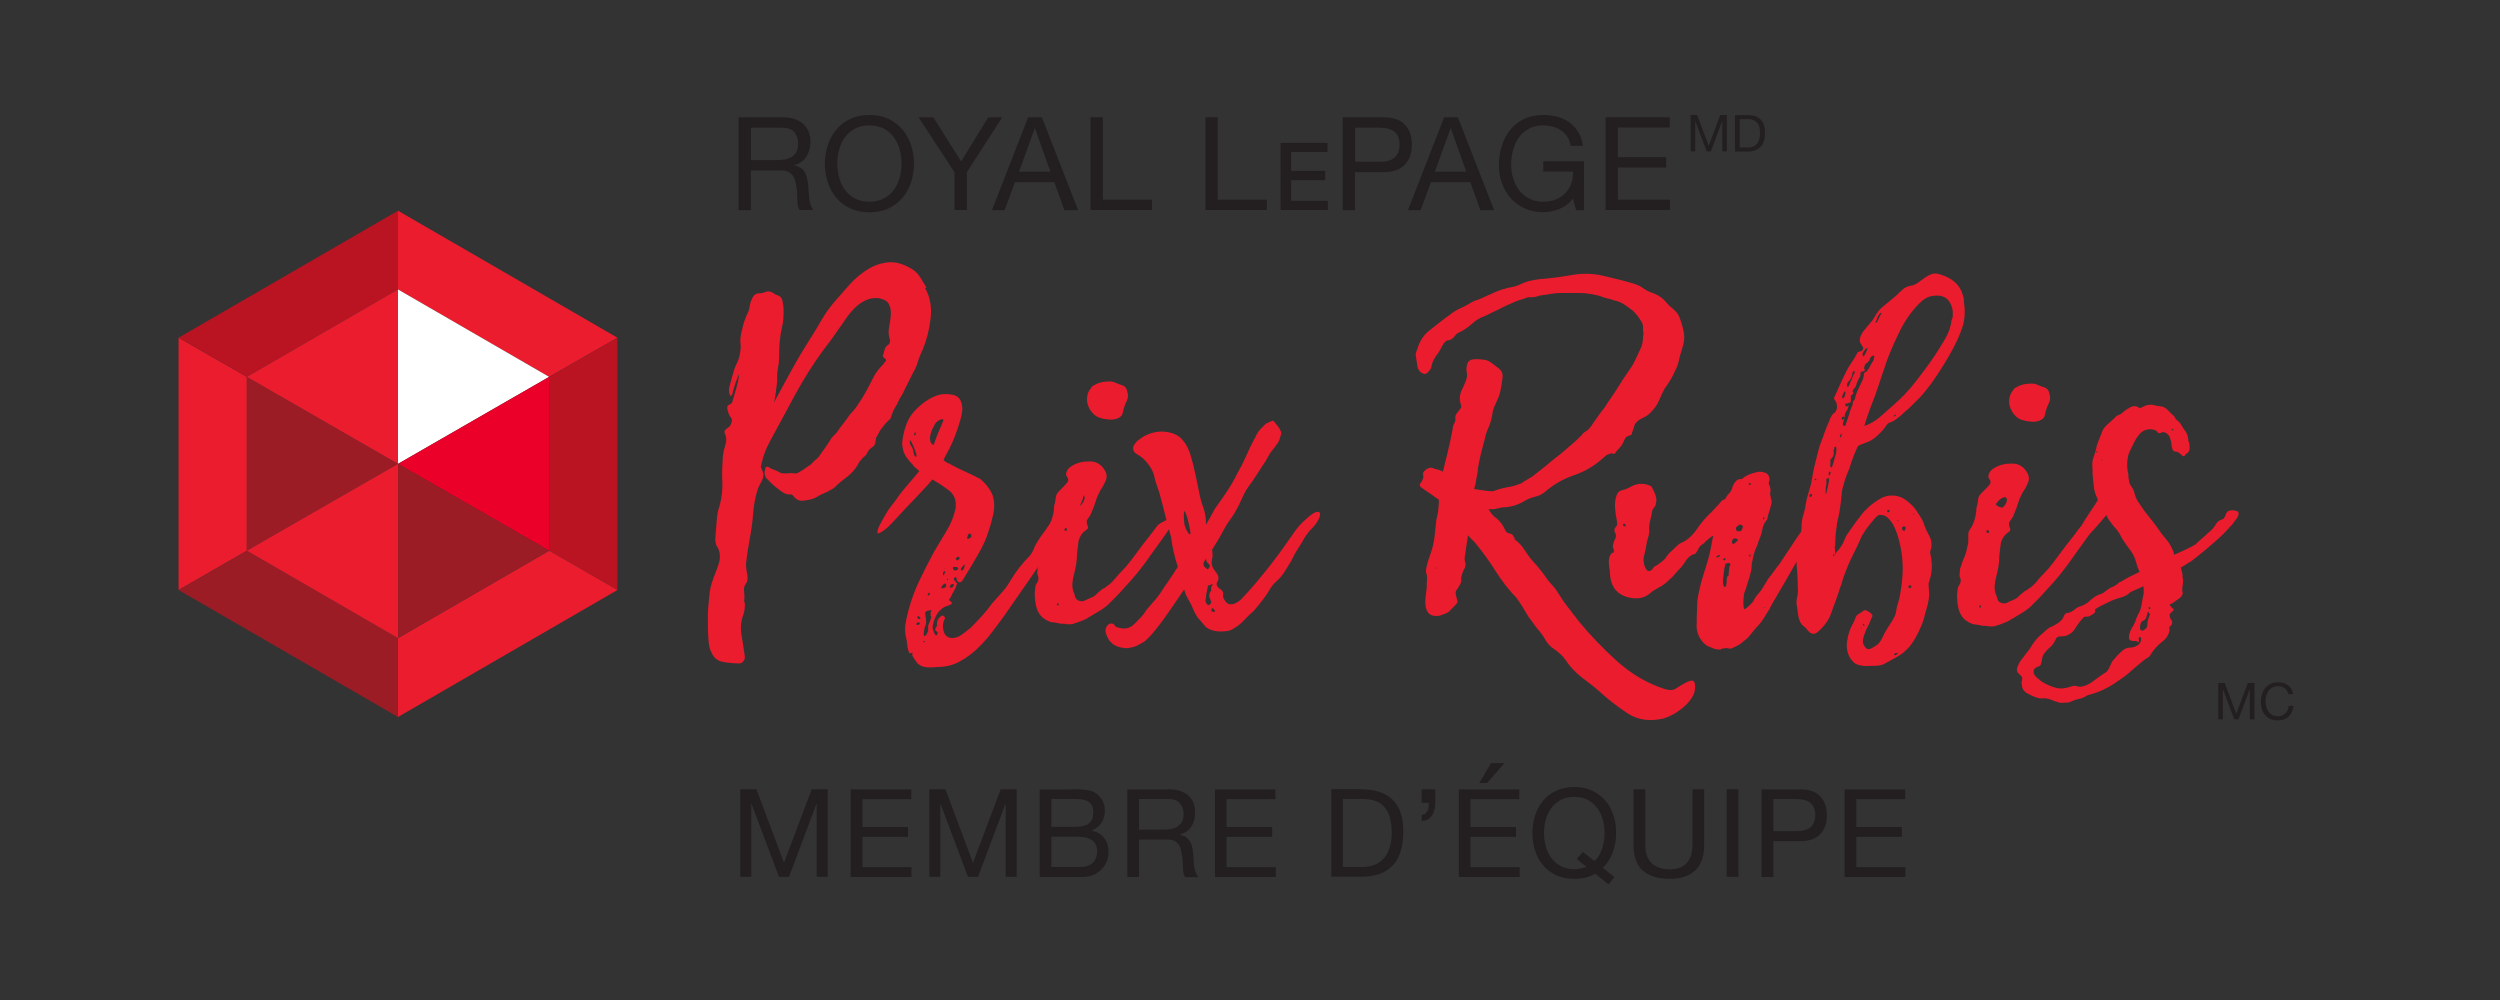 <?xml version="1.0" encoding="UTF-8"?>
<svg id="Layer_1" xmlns="http://www.w3.org/2000/svg" version="1.1" viewBox="0 0 175 70">
  <rect x="0" y="0" width="175" height="70" fill="#333333" stroke="none"/>
  <!-- Generator: Adobe Illustrator 30.0.0, SVG Export Plug-In . SVG Version: 2.1.1 Build 123)  -->
  <defs>
    <style>
      .st0 {
        fill: #ba1321;
      }

      .st1 {
        fill: #231f20;
      }

      .st2 {
        fill: #ea1c2d;
      }

      .st3 {
        fill: #ea0029;
      }

      .st4 {
        isolation: isolate;
      }

      .st5 {
        fill: #fff;
      }

      .st6 {
        fill: #9b1c24;
      }
    </style>
  </defs>
  <path class="st2" d="M64.76,20.17c.35.62.48,1.34.38,2.15-.1.81-.29,1.53-.55,2.15-.06.12-.11.24-.16.35-.04.12-.1.25-.15.4-.06.24-.14.45-.24.64-.1.19-.22.41-.33.64l-.4.8c-.06.15-.13.29-.22.42s-.16.27-.22.42l-.09.18c-.18.27-.31.55-.4.84,0,.09-.06.18-.18.27l-.18.18c-.06.06-.12.13-.18.22s-.12.16-.18.22c-.06.09-.11.18-.15.27s-.1.18-.15.27c-.03,0-.04.04-.04.13-.03.06-.04.15-.04.27-.06.18-.13.28-.22.31-.18.12-.31.28-.4.49-.06.09-.13.16-.22.22-.18.18-.3.33-.35.44-.12.24-.31.49-.58.75-.06.03-.1.06-.11.09,0,.03-.05.06-.11.09-.15.12-.29.23-.42.33-.13.1-.27.23-.42.38-.06.06-.13.11-.22.16-.09.04-.18.1-.27.15-.12.06-.23.11-.33.15-.1.04-.22.1-.33.16-.18.12-.38.21-.62.27-.06,0-.1,0-.13.02-.03,0-.07.02-.13.02-.38.09-.68,0-.89-.31l-.09-.09c-.24,0-.41-.03-.53-.09-.06-.03-.1-.05-.11-.07-.02,0-.05-.04-.11-.07-.03-.03-.06-.05-.09-.07-.03,0-.06-.04-.09-.07-.18-.12-.33-.24-.47-.38l-.42-.42c-.12-.21-.13-.43-.04-.66,0-.12.07-.15.22-.09.09.06.17.1.24.13.07.03.16.06.24.09l.27.13c.06.06.18.09.35.09.15,0,.27,0,.38-.02.1,0,.23,0,.38.02.12,0,.21-.03.27-.09.12-.06.22-.12.31-.18s.19-.13.31-.22c.12-.06.22-.14.31-.24s.19-.2.31-.29l.13-.13c.12-.18.24-.35.36-.51s.24-.33.35-.51c.06-.09.11-.17.15-.24s.1-.14.16-.2c.15-.12.29-.29.44-.53.09-.12.18-.24.27-.35.09-.12.18-.24.27-.36.03-.06.06-.1.09-.13.03-.03.06-.07.09-.13.18-.18.33-.36.47-.55.13-.19.27-.41.42-.64.09-.15.18-.3.27-.47.09-.16.18-.33.27-.51l.27-.53c.15-.27.35-.53.62-.8.06-.06.1-.12.13-.18.06-.03.09-.07.09-.13s-.03-.1-.09-.13l-.13-.13v-.09c.06-.15.1-.29.13-.42.03-.13.12-.24.27-.33.09-.09.12-.21.09-.36,0-.03,0-.05-.02-.07-.02-.01-.02-.04-.02-.07-.06-.24-.06-.5,0-.8.06-.29.1-.58.11-.86,0-.28-.04-.52-.16-.71-.12-.19-.35-.32-.71-.38-.33-.03-.63.02-.91.16-.28.13-.53.31-.75.53-.22.22-.43.47-.62.75s-.36.53-.51.73c-.18.27-.36.52-.55.78-.19.25-.38.5-.55.73-.71.98-1.35,1.99-1.93,3.06s-1.16,2.14-1.75,3.24c-.33.59-.55,1.21-.66,1.86.12.24.18.41.18.53,0,.15-.05.31-.15.49-.1.18-.19.34-.24.49-.18.56-.29,1.14-.33,1.73s-.13,1.18-.24,1.77c-.06.33-.11.63-.15.91s-.08.57-.11.86c0,.21.03.46.09.75.06.3,0,.52-.13.66-.09.12-.12.3-.09.55s.03.44,0,.55c0,.09,0,.15.04.18.03.27,0,.55-.09.84-.18.44-.22.93-.13,1.46s.16,1,.22,1.42c.03.15,0,.27-.09.38s-.18.16-.27.16c-.41,0-.81-.04-1.18-.11s-.63-.29-.78-.64c-.12-.21-.19-.5-.22-.89-.03-.38-.04-.79-.04-1.22s0-.83.04-1.22c.03-.38.06-.69.09-.93.03-.21.08-.42.15-.64s.15-.44.24-.66.17-.44.24-.66c.07-.22.1-.45.07-.69-.03-.21-.09-.38-.18-.51-.09-.13-.13-.32-.13-.55.03-.32.06-.72.09-1.18s.1-.85.22-1.17c.15-.56.21-1.13.18-1.71-.03-.58,0-1.15.04-1.71.03-.27.09-.54.18-.82.09-.28.07-.54-.04-.78-.06-.12-.03-.22.09-.31s.21-.16.27-.22c.15-.27.17-.46.07-.58s-.18-.29-.24-.53c-.06-.21-.02-.33.11-.38.13-.04.21-.13.24-.24,0-.03.02-.12.07-.27.04-.15.1-.33.16-.53.06-.21.11-.41.15-.6s.07-.36.07-.51c-.06.12-.14.33-.24.62-.1.3-.17.52-.2.66,0,.09-.04.18-.13.27-.15-.18-.17-.44-.07-.78s.18-.63.24-.86c.06-.24.15-.47.27-.71s.19-.5.22-.8c.03-.15.04-.28.02-.4,0-.12-.02-.25-.02-.4.03-.32.1-.66.2-1.02.1-.36.23-.68.38-.98.06-.18.09-.33.09-.44.03-.15.09-.31.18-.49s.21-.28.35-.31c.24,0,.43-.04.58-.11s.34-.04.58.11c.06.06.12.1.18.11s.12.04.18.07c.12.06.2.18.24.38.04.19.07.4.07.62s0,.44-.02.64c-.02.21-.04.35-.07.44-.09.41-.15.78-.18,1.09s-.04.67-.04,1.09c0,.24-.02.47-.07.69-.04.22-.07.45-.07.69v.35c-.03.24-.06.48-.09.73s-.07.5-.13.73c.41-.77.83-1.53,1.24-2.28s.86-1.5,1.33-2.24c.27-.41.52-.83.75-1.24.24-.41.52-.81.84-1.2.35-.41.73-.84,1.13-1.29.4-.44.83-.8,1.31-1.09.47-.28.97-.44,1.48-.47.52-.03,1.07.15,1.66.53.21.15.38.33.51.55.13.22.27.45.42.69l-.09.04Z"/>
  <path class="st2" d="M75.15,34.4c.17-.2.32-.29.43-.28.11.02.19.09.24.22.04.13.04.29,0,.47-.04.19-.11.35-.19.5s-.25.4-.5.78c-.24.37-.53.81-.84,1.29-.12.17-.24.33-.37.47-.13.14-.25.3-.37.47-.06.09-.23.35-.52.8-.29.45-.61.93-.97,1.45s-.7,1.01-1.04,1.49c-.33.47-.55.8-.67.97-.29.4-.6.82-.93,1.25s-.69.83-1.08,1.19c-.39.36-.81.65-1.25.88-.45.23-.94.34-1.49.34-.23.03-.47.04-.71.02s-.45-.09-.63-.24c-.06-.06-.16-.19-.3-.41-.14-.22-.14-.34,0-.37l-.3.04c-.09-.2-.14-.4-.15-.58-.02-.19-.05-.4-.11-.63-.06-.32-.06-.63,0-.95s.13-.63.22-.95c.2-.72.46-1.41.78-2.07s.65-1.31.99-1.94c.29-.49.58-.98.88-1.47.3-.49.51-1.02.63-1.6v-.13c.03-.46-.14-.83-.5-1.1-.36-.27-.7-.5-1.01-.67l-.04-.04s-.06,0-.09-.04c-.26.37-1.63,1.77-1.95,2.11s-.6.65-.86.93-.49.47-.69.6c-.2.13-.32.17-.34.11v-.09c0-.11.07-.31.22-.58.14-.27.31-.57.5-.88s.56-.71.76-1.03c.2-.32,1.29-1.54,1.46-1.77-.06,0-.09-.03-.09-.09h-.04c-.06-.06-.11-.1-.15-.13-.04-.03-.09-.07-.15-.13v-.04c-.14-.14-.28-.3-.41-.47s-.22-.34-.28-.52c-.06-.23-.09-.42-.09-.56.03-.37.11-.76.24-1.16s.32-.75.58-1.04c.52-.57,1.08-.96,1.68-1.16.29-.09.61-.1.97-.04s.58.24.67.56c.06.17.08.35.07.54-.02.19-.05.38-.11.58-.12.43-.26.86-.43,1.29s-.37.85-.6,1.25l-.17.34c.03.06.07.1.13.13.06.03.1.06.13.09s.07.04.13.04c.09.06.23.14.43.24.2.1.42.21.67.32.24.12.47.22.67.32s.33.17.39.19c.17.14.33.3.47.47.2.26.35.5.43.73.11.4.13.81.04,1.23s-.2.83-.34,1.23c-.14.49-.38,1.02-.71,1.6-.33.58-.71,1.21-1.14,1.9-.06.06-.12.09-.17.09-.12,0-.19-.07-.22-.22v-.09s-.03-.04-.09-.04l-.09.04v.13c.03.06.1.14.22.26-.03.12-.1.29-.22.52-.06.09-.11.18-.15.28s-.11.21-.19.32v.04c.03.06.06.09.09.09s.06.03.09.09v.09c-.09.06-.22.12-.39.17-.29.11-.51.32-.67.6-.16.29-.25.58-.28.86,0,.09.04.23.13.43s.16.2.22,0c.03-.03.01-.07-.04-.13h-.04c-.06-.06-.09-.1-.09-.13,0-.06.01-.09.04-.09.06-.12.09-.19.09-.22v-.13c0-.2.1-.37.3-.52.03-.03.09-.03.17,0,.06.06.09.11.09.17,0,.03,0,.04-.02.04s-.02,0-.02.04-.01.06-.04.09c-.09.23-.09.49,0,.78.09.29.29.43.6.43.23,0,.46-.09.69-.26s.43-.33.6-.47c.29-.29.55-.57.8-.84.24-.27.48-.57.71-.88.23-.26.45-.51.67-.75s.41-.51.58-.8c.37-.63.82-1.21,1.34-1.73.14-.17.25-.35.32-.54.07-.19.17-.37.28-.54.14-.23.3-.45.47-.67s.33-.44.47-.67c.4-.57.75-1.06,1.04-1.47.29-.4.46-.63.52-.69v.05ZM64.11,31.99s0-.04.02-.04.02-.01.02-.04v-.09c-.09-.32-.22-.63-.39-.95l-.04-.04s-.04.01-.04.04c0,.17.04.3.13.39.09.14.13.27.13.39.03.06.04.11.04.15s.03.09.09.15c0,0,.04.04.04.04ZM64.02,30.3s-.04.09-.04.17h.09s0-.06.02-.09c.01-.03.02-.06.02-.09l-.04-.04-.04.04h0ZM64.37,43.68s.01-.04.04-.04l-.04-.04s-.03-.04-.09-.04-.1.03-.13.09v.09h.13s.04,0,.04-.02.01-.02.04-.02v-.02ZM64.45,43.29c-.03-.06-.06-.09-.09-.11l-.09-.06h-.04v.17c.11.06.17.06.17,0h.05ZM64.67,44.97s.04,0,.04-.02.01-.02.04-.02c0-.03-.02-.04-.04-.04-.03-.03-.06-.03-.09,0,0,.03,0,.04.02.04.01,0,.02,0,.02.04h.01ZM65.19,42.77c0-.09-.03-.1-.09-.04-.06,0-.1,0-.13.02-.03,0-.06.02-.09.02-.09.06-.13.11-.13.17.03.06.04.14.04.26.03.09.04.2.04.34,0,.11-.03.23-.09.34-.03.06-.04.12-.04.19s-.01.14-.04.19v.17c0,.06.03.09.09.09l.09-.09.13-.26v-.26c0-.12.03-.23.09-.35l.04-.04v-.04c.03-.06.04-.1.04-.13s.01-.06.04-.09v-.09l-.04-.09v-.17c0-.06,0-.09.02-.09s.02,0,.02-.04v-.04.03ZM64.84,41.91s.01.04.04.04v-.04h-.04ZM65.06,41.48c-.09.06-.13.12-.13.17l.04.04c.09-.03.13-.09.13-.17l-.04-.04ZM66.05,29.44c0-.06-.03-.09-.09-.09-.09,0-.14.01-.17.04-.2.09-.35.24-.43.47-.12.2-.19.39-.22.56-.06.17-.06.34,0,.52,0,.03.03.07.09.13l.09.09s.04-.01.04-.04.01-.06.04-.09c.09-.26.18-.51.28-.75s.21-.5.32-.75c0-.06.01-.09.04-.09h.01ZM65.88,41.18h.13s.06-.04.09-.04.06,0,.09-.04l.04-.04v-.09s0-.05-.02-.07c-.01,0-.02-.04-.02-.06-.06,0-.09.02-.09.04-.09.03-.16.12-.22.26v.04ZM66.05,40.01s-.04.07-.04.13v.09l.04.04.04-.04s.04-.07.04-.13c.06,0,.06-.03,0-.09l-.04-.04-.04.04ZM66.09,39.8l.04.04v-.04h-.04ZM66.31,40.53s-.04.02-.04.04l.04.04h.04c0-.06.01-.09.04-.09h-.09,0ZM66.57,40.92c-.06.06-.09.12-.09.17v.04h.17c.06-.06.09-.1.09-.13l.04-.04s0-.04-.02-.04-.02,0-.02-.04c-.09,0-.14,0-.17.04ZM66.74,39.67l-.04.09c.06.2.17.23.34.09l.04-.04s-.04-.06-.04-.09c-.06-.03-.16-.04-.3-.04h0ZM66.91,39.15l.09.09c.06-.03.11-.07.17-.13v-.04s-.02-.06-.04-.09h-.13s-.03.07-.09.13v.04ZM67.3,39.75s-.04.06-.04.09.01.06.04.09h.09c.09-.11.13-.23.13-.34v-.09c-.12.12-.19.2-.22.26h0ZM67.69,37.68l.09.04s.04,0,.04-.02.01-.02.04-.02h.04c.06-.06.09-.1.09-.13v-.13c-.06-.06-.1-.09-.13-.09l-.09.09c-.03.06-.04.1-.04.13s-.02.06-.04.09v.04Z"/>
  <path class="st2" d="M81.79,36.28c.26-.09.37-.04.32.15-.04.19-.09.32-.15.41-.2.32-.41.63-.63.93-.22.3-.44.61-.67.93-.63.92-1.28,1.73-1.94,2.42-.2.23-.4.45-.6.65s-.4.4-.6.6c-.2.17-.42.32-.65.45s-.46.27-.69.41c-.12.09-.3.17-.54.26s-.41.14-.5.17c-.06.03-.16.04-.3.04h-.17c-.09-.03-.18-.04-.28-.04s-.21,0-.32-.04c-.14-.03-.27-.05-.39-.06-.12,0-.23-.05-.35-.11-.06-.03-.09-.05-.11-.06-.01,0-.05-.04-.11-.06l.04-.04h-.04v.04c-.32-.23-.52-.56-.6-.99-.09-.43-.1-.83-.04-1.21,0-.11.04-.22.11-.32s.11-.21.11-.32c0-.06-.01-.12-.04-.19s-.04-.14-.04-.19c0-.09,0-.17.02-.26.01-.09.02-.16.02-.22.06-.14.1-.27.13-.37s.07-.21.13-.32c.11-.26.19-.5.22-.73.06-.17.09-.33.09-.47v-.47c0-.14.04-.27.13-.39.09-.11.16-.24.22-.39.14-.37.22-.73.22-1.08.06-.17.09-.35.11-.54.01-.19.09-.35.24-.5l.32-.32c.13-.13.22-.24.28-.32.06-.11.04-.23-.04-.34-.09-.11-.1-.23-.04-.34.03-.17.17-.33.43-.47.34-.2.75-.29,1.21-.28.46,0,.8.22,1.04.63.14.23.16.47.06.71-.1.24-.22.47-.37.67-.14.26-.25.51-.32.75s-.17.5-.28.75c-.06.17-.14.33-.26.47s-.13.32-.04.52c.06.12.04.21-.07.28-.1.07-.18.14-.24.19-.2.23-.32.47-.34.73-.03.26-.06.52-.09.78,0,.26-.02.5-.06.73s-.09.46-.15.69c-.06.2-.09.4-.11.6-.02.2,0,.4.06.6.06.12.1.24.13.37.03.13.11.22.26.28.14.06.29.05.43-.02s.29-.14.43-.19c.14-.06.26-.13.34-.22s.2-.19.34-.3c.06-.06.12-.1.19-.13.07-.03.14-.07.19-.13.23-.14.42-.32.58-.52s.34-.4.54-.6c.2-.2.39-.42.56-.65.17-.23.34-.46.52-.69.23-.32.45-.61.67-.88s.44-.57.67-.88c.06-.09.18-.18.37-.28s.34-.18.45-.24v-.04ZM74.07,42.4s.04-.07.04-.13l-.04-.04c-.06,0-.09.03-.09.09l.09.09h0ZM74.55,37.14c.09.06.13.03.13-.09,0-.06-.04-.09-.13-.09-.06.06-.07.1-.04.13,0,.03.01.04.04.04h0ZM75.19,35.07s-.04.03-.04.09c.06.09.19.16.39.22.06,0,.1,0,.13-.04.17-.17.26-.36.26-.56l-.04-.04c0-.06-.06-.09-.17-.09-.23.09-.4.23-.52.43h-.01ZM77.18,29.29c-.23-.03-.43-.12-.6-.28s-.3-.34-.39-.56-.12-.44-.09-.67c.03-.23.11-.43.26-.6.03-.03.04-.05.04-.06s.01-.04.04-.06c.32-.23.68-.35,1.08-.35.2-.03.38,0,.54.07s.32.14.5.19.29.19.34.39c.06.2.07.37.04.52-.03.09-.06.17-.09.24s-.06.14-.09.19c-.09.23-.14.43-.17.6s-.16.3-.39.39c-.17.06-.34.08-.52.07-.17-.01-.34-.04-.52-.07h.02Z"/>
  <path class="st2" d="M90.38,37.57c.26-.4.52-.74.8-1.01s.51-.47.71-.6c.2-.13.35-.17.45-.11.1.06.09.22-.02.47-.12.23-.27.45-.47.65-.2.2-.37.42-.52.65-.14.26-.3.52-.47.78s-.33.55-.47.86c-.14.23-.29.47-.45.73-.16.26-.35.49-.58.69-.14.12-.3.3-.47.56-.14.26-.32.52-.52.78s-.4.5-.6.73c-.23.2-.45.41-.65.63-.2.22-.42.4-.65.54-.23.17-.45.26-.65.26-.23.03-.46.03-.69,0s-.46-.11-.69-.26c-.06-.06-.11-.11-.15-.17-.04-.06-.09-.11-.15-.17-.06-.09-.16-.2-.3-.34-.09-.14-.17-.29-.24-.43s-.14-.29-.19-.43c-.09-.17-.18-.34-.28-.52-.1-.17-.18-.37-.24-.6-.17.26-.38.57-.63.93-.24.36-.5.72-.75,1.08-.26.36-.51.68-.75.97s-.45.5-.63.65c-.14.09-.29.17-.45.26s-.32.14-.5.17c-.17.06-.38.07-.63.02-.24-.04-.45-.12-.63-.24-.14-.12-.25-.23-.32-.35s-.14-.26-.19-.43c-.06-.23-.01-.42.13-.56.09-.11.22-.14.39-.09.06.06.09.1.11.13.02.03.05.06.11.09.17.06.29.09.34.09.35.06.65-.04.91-.3.12-.11.23-.23.34-.34.12-.11.23-.24.34-.39.14-.23.34-.47.58-.73.24-.26.47-.55.67-.86.03-.06.16-.25.39-.58.23-.33.47-.7.73-1.1-.23-.69-.39-1.38-.47-2.07-.14-.49-.28-1-.41-1.53-.13-.53-.27-1.06-.41-1.57-.06-.17-.12-.36-.19-.56s-.14-.43-.19-.69c-.06-.23-.19-.48-.39-.75s-.42-.48-.65-.63c-.23-.11-.36-.23-.39-.34-.06-.14-.04-.29.06-.43s.19-.24.28-.3c.2-.17.45-.32.73-.43.29-.11.58-.17.88-.17s.59.05.86.15c.27.1.5.27.67.5.2.23.37.55.5.97.13.42.24.86.34,1.32s.19.91.28,1.36.19.8.3,1.06c.11.32.17.7.17,1.16.2-.34.4-.7.6-1.08.29-.4.57-.81.84-1.21.27-.4.52-.83.75-1.29.23-.4.44-.82.63-1.25.19-.43.39-.86.63-1.29.14-.32.32-.56.52-.73.09-.11.19-.2.3-.26s.24-.11.39-.17l.09.04c.09.12.17.22.26.32.09.1.16.22.22.37.03.06.04.12.04.17-.03.12-.07.24-.11.37-.04.13-.09.24-.15.32-.06.06-.1.12-.13.17-.03.06-.07.12-.13.17-.17.2-.31.4-.41.6-.1.2-.22.4-.37.6-.14.23-.29.45-.43.67-.14.22-.29.43-.43.63-.2.26-.37.53-.5.82s-.27.58-.41.86c-.17.32-.35.6-.54.86-.19.26-.35.53-.5.82-.12.23-.24.45-.37.65-.13.2-.25.4-.37.6.03.09.04.24.04.47-.03.12-.05.23-.06.34-.02.12,0,.24.06.39.06.12.12.22.19.3s.14.19.19.3c.06.14.04.29-.04.43-.09.14-.07.27.04.39.06.06.11.1.17.13.06.03.1.07.13.13.06.09.08.17.06.26s0,.16.02.22c.14.32.32.47.54.45.22,0,.44-.12.67-.32.4-.4.93-1,1.57-1.79.65-.79,1.29-1.65,1.92-2.57l.04-.05ZM82.91,35.76c-.03.06-.04.16-.04.3s0,.3.02.47c.01.17.06.34.13.5s.15.28.24.37h.04l.04-.04s-.02-.12-.04-.28c-.03-.16-.06-.33-.11-.52-.04-.19-.09-.36-.15-.52-.06-.16-.1-.25-.13-.28ZM84.25,39.51c0,.09.03.15.09.19.06.04.11.09.17.15h.04c.11-.11.16-.22.13-.3l-.13-.13c-.09-.09-.13-.2-.13-.34,0,.03-.01.06-.04.09s-.07.1-.13.22v.13h0ZM84.6,42.36c.06-.03.11-.06.15-.11s.05-.09.02-.15c0-.03,0-.05-.02-.07-.02,0-.02-.04-.02-.06-.06-.11-.09-.21-.09-.28s.03-.17.09-.28c.06-.03.07-.09.04-.17,0-.14.04-.24.13-.3l-.04-.04h-.04c-.12.06-.2.09-.26.09-.03.14-.05.25-.06.32-.02.07-.04.18-.07.32,0,.14-.01.26-.04.34-.03.14.03.27.17.39h.04ZM85.03,42.75c0-.06-.04-.11-.13-.17-.06,0-.09.03-.09.09-.06.06-.01.12.13.17h.09v-.09Z"/>
  <path class="st2" d="M106.01,37.75c.29.2.52.45.71.75s.39.58.63.84c.37.4.7.82.99,1.25.11.14.24.29.37.43.13.14.24.29.32.43.23.37.47.73.73,1.06s.52.67.78,1.01c.78.95,1.66,1.87,2.65,2.76s2.09,1.54,3.3,1.94c.34.11.6.11.78,0,.17-.12.39-.24.65-.39.2-.12.37-.18.52-.19.14,0,.22.14.22.45,0,.26-.07.5-.22.73-.14.23-.33.45-.56.65-.23.2-.47.37-.73.52-.26.14-.49.24-.69.3-.98.23-1.82.11-2.52-.35s-1.39-.99-2.05-1.6c-.26-.23-.55-.46-.86-.69-.32-.23-.59-.46-.82-.69s-.43-.47-.6-.73-.42-.5-.73-.73c-.32-.2-.55-.43-.69-.69s-.33-.52-.56-.78c-.12-.14-.22-.29-.32-.43s-.21-.29-.32-.43c-.14-.23-.27-.45-.39-.65s-.26-.42-.43-.65c-.55-.57-1.04-1.2-1.47-1.88s-.89-1.32-1.38-1.92c-.09-.11-.18-.22-.28-.3-.1-.09-.19-.19-.28-.3-.03.23-.07.47-.11.73s-.08.5-.11.73c-.03.14-.02.28.02.41.04.13.04.27-.02.41-.06.09-.12.21-.17.37-.06.16-.09.29-.09.41.03.12,0,.24-.07.37-.07.13-.14.24-.19.32-.12.12-.15.25-.11.41s.08.31.11.45c.03.06-.03.16-.17.3s-.24.24-.3.3c-.09.12-.19.19-.3.24-.12.04-.24.09-.39.15-.17.06-.36.06-.56.02s-.34-.17-.43-.37c-.09-.23-.12-.5-.09-.8.03-.3.06-.57.09-.8,0-.17,0-.34.02-.52.01-.17,0-.34-.06-.52-.03-.09-.01-.24.04-.47.06-.23.13-.47.22-.71s.16-.48.22-.71c.06-.26.1-.53.13-.82s.06-.57.09-.86c0-.06.02-.17.06-.32.04-.16.07-.32.09-.5s.03-.33.04-.47,0-.23-.02-.26c-.14-.09-.28-.18-.41-.28-.13-.1-.27-.19-.41-.28-.09-.06-.21-.14-.37-.26-.16-.11-.17-.24-.02-.39.11-.17.16-.34.13-.52-.03-.06-.02-.11.02-.17.04-.06.09-.11.15-.17.09-.06.16-.1.24-.13.07-.03.15-.03.24,0,.06.03.2.07.43.13.11.03.22.07.3.13.11-.46.23-.92.34-1.38.11-.46.22-.92.3-1.38.03-.11.05-.23.06-.34.01-.12.05-.22.11-.3.06-.11.08-.23.06-.35-.01-.11.02-.23.11-.34.11-.14.2-.26.26-.34.06-.09.06-.2,0-.34-.09-.26-.07-.55.04-.86.09-.17.19-.39.3-.65s.14-.49.09-.69c-.03-.09-.03-.22,0-.41s.09-.31.17-.37c.06-.06.14-.09.24-.11.1-.01.18-.02.24-.02.17,0,.36.02.56.04.2.03.37.1.52.22.2.14.39.29.56.43s.24.34.22.6c-.03.2-.06.4-.09.6s-.07.4-.13.6c-.09.23-.19.47-.3.71-.12.24-.19.51-.22.8-.06.29-.14.56-.26.82s-.2.53-.26.82c-.09.32-.17.62-.24.91-.07.29-.14.59-.19.91-.03.09-.04.17-.04.26s-.01.19-.04.3c-.03.14-.05.27-.07.39s-.04.23-.06.34c-.03.12-.06.23-.09.34.2.03.4.06.6.09.17.03.34.05.5.06.16.02.29,0,.41-.06.32-.11.68-.2,1.08-.26.11-.03.22-.06.32-.09s.22-.07.37-.13c.03,0,.07-.03.13-.09l.65-.39c.14-.11.28-.22.41-.32s.27-.21.41-.32c.17-.14.35-.29.54-.45s.38-.31.58-.45c.26-.23.52-.45.78-.67s.5-.44.73-.67c.06-.11.19-.23.39-.34.14-.11.29-.29.43-.52.14-.2.28-.39.41-.58.13-.19.27-.37.41-.54.14-.23.29-.45.43-.65.14-.2.29-.42.43-.65s.28-.45.41-.65c.13-.2.27-.4.41-.6.17-.23.32-.48.45-.75s.25-.54.37-.8c.11-.23.17-.5.17-.82.03-.11.04-.22.02-.32-.02-.1-.02-.21-.02-.32,0-.17-.03-.3-.09-.39-.2-.34-.4-.6-.6-.78-.12-.09-.23-.17-.34-.26-.12-.09-.24-.17-.39-.26-.2-.11-.4-.19-.6-.22-.14-.06-.29-.1-.43-.13-.14-.03-.29-.07-.43-.13s-.36-.11-.65-.17c-.17-.03-.34-.05-.5-.07-.16-.01-.32-.02-.5-.02h-1.21c-.2,0-.4.01-.58.04-.19.03-.37.06-.54.09-.06,0-.12,0-.17.02-.06.02-.12.02-.17.02-.23.09-.45.13-.65.13h-.22c-.14.06-.29.11-.43.15-.14.04-.29.09-.43.15-.2.09-.4.17-.6.26s-.4.19-.6.3c-.2.09-.4.18-.58.28-.19.1-.4.19-.63.28-.23.12-.43.25-.6.41s-.37.31-.6.45c-.09.06-.19.12-.32.17-.13.06-.22.13-.28.22-.17.23-.34.34-.52.34-.14.03-.27.16-.39.39s-.22.4-.3.52c-.12.14-.22.3-.3.45-.09.16-.14.34-.17.54-.03.09-.1.19-.22.32s-.23.17-.35.11c-.23-.09-.37-.27-.41-.56-.04-.29-.08-.53-.11-.73,0-.09.01-.17.04-.24s.06-.15.09-.24c.14-.49.4-.89.78-1.21.11-.09.35-.27.71-.56.36-.29.61-.47.75-.56.23-.2.52-.37.86-.52.2-.09.39-.19.56-.3.17-.11.37-.2.6-.26.14-.06.29-.12.43-.19s.29-.14.43-.19c.52-.26,1.05-.43,1.6-.52.14-.03.27-.07.39-.13.11-.06.24-.11.39-.17.14-.06.29-.1.45-.13.16-.03.32-.06.5-.09.78-.06,1.56-.16,2.35-.3s1.57-.11,2.35.09c.34.09.7.17,1.06.26s.71.19,1.06.3c.17.06.34.14.5.26s.34.22.54.3c.46.14.82.37,1.08.69.14.17.32.34.52.5s.34.35.43.58c.14.37.24.73.3,1.08.06.34.01.72-.13,1.12-.09.26-.16.53-.22.8-.06.27-.16.54-.3.8-.09.2-.19.4-.3.58-.12.19-.24.38-.39.58-.14.26-.27.53-.39.82-.12.29-.29.55-.52.78-.17.2-.36.34-.56.43-.14.06-.29.14-.43.26s-.23.26-.26.43l-.13.39c0,.12-.06.17-.17.17-.14.06-.24.12-.28.17-.04.06-.09.16-.15.3-.06.14-.14.27-.24.37s-.19.21-.28.32c-.06.12-.12.16-.19.13s-.15-.03-.24,0c-.12.03-.22.08-.3.15-.09.07-.16.14-.22.19-.58.52-1.24.91-1.98,1.16-.75.26-1.41.63-1.98,1.12-.23.2-.48.33-.75.39-.27.06-.52.16-.75.3-.37.23-.79.37-1.25.43-.23,0-.44.03-.63.09-.19.06-.4.07-.63.04.14.29.35.52.6.69.23.2.42.46.56.78.06.14.16.22.3.24s.24.09.3.24c.03.03.04.05.04.06,0,.02.01.04.04.07l-.03.04ZM100.53,39.78c0-.06-.01-.07-.04-.04h-.04s0,.05.02.06c.01.02.02,0,.02-.02h.04Z"/>
  <path class="st2" d="M126.89,36.3s.01.04.04.04l.04.04c-.03.06-.02.19.04.39s.07.33.04.39c-.03.03-.2.31-.52.84s-.66,1.13-1.04,1.79c-.37.66-.73,1.27-1.06,1.83-.33.56-.51.88-.54.97-.14.23-.29.46-.43.69s-.32.45-.52.65c-.06.06-.18.21-.37.45s-.34.39-.45.45c-.2.2-.47.37-.82.52-.12.06-.22.07-.32.04s-.19-.03-.28,0c-.09,0-.15,0-.19.04-.04.03-.09.04-.15.04-.14,0-.3-.03-.45-.09-.16-.06-.3-.12-.41-.17-.26-.17-.46-.42-.6-.73-.12-.29-.16-.58-.13-.86,0-.2,0-.49.02-.86.01-.37.02-.59.02-.65.03-.23.06-.45.11-.65.04-.2.09-.42.15-.65.11-.4.24-.81.37-1.21.13-.4.24-.82.32-1.25.06-.34.12-.63.17-.86l-.26.17c-.06.06-.12.11-.17.15-.06.04-.1.08-.13.11-.06.09-.11.14-.15.15-.04.02-.09.05-.15.11-.09.06-.14.13-.17.22s-.07.16-.13.22c-.06.12-.12.17-.17.17s-.13.03-.22.09c-.14.09-.27.21-.37.37-.1.16-.21.31-.32.45-.14.14-.29.3-.43.47-.14.17-.3.33-.47.47-.2.2-.42.36-.65.47-.23.12-.45.26-.65.43-.34.29-.77.4-1.27.32-.5-.07-.88-.27-1.14-.58-.14-.17-.24-.37-.3-.6-.06-.23-.09-.46-.09-.69-.03-.14-.05-.34-.07-.6-.01-.26.04-.46.15-.6.03-.06.06-.09.11-.09s.08-.04.11-.13c0-.03-.03-.11-.09-.26,0-.2.05-.39.15-.56.1-.17.09-.34-.02-.52-.03-.06-.03-.13,0-.22v-.04c.11-.09.17-.19.17-.3s-.02-.23-.04-.35c-.06-.26-.09-.53-.11-.82-.02-.29.02-.56.11-.82.06-.2.19-.32.39-.37.2-.04.37-.11.52-.19.46-.29.93-.33,1.42-.13.03,0,.07.03.13.09.11.2.21.41.28.63s.06.44-.02.67c-.03.06-.06.12-.11.17-.04.06-.08.12-.11.17-.03.23-.07.45-.13.65s-.09.42-.09.65c.03.2,0,.42-.09.65-.06.23-.1.44-.13.63-.03.19-.07.38-.13.58-.03.06-.04.16-.04.3s.02.28.06.41.1.24.17.32.18.09.32,0l.04-.04c.06-.11.14-.2.26-.26.11-.06.2-.11.26-.17.11-.09.22-.17.3-.24.09-.07.16-.17.22-.28.11-.14.23-.27.35-.37.11-.1.24-.22.39-.37.09-.09.2-.16.35-.22.32-.14.62-.4.91-.78.37-.55.76-1.01,1.17-1.38.09-.09.17-.18.26-.28s.17-.19.26-.28c.11-.17.24-.27.39-.3,0-.03,0-.04.02-.04.01,0,.02,0,.02-.04.06-.11.13-.22.22-.3s.16-.2.22-.34c.03-.17.1-.33.22-.47.09-.14.22-.22.39-.22.03.03.07.02.13-.04.23-.2.55-.34.95-.43.17-.06.37-.05.6.02.23.07.34.25.34.54-.06.12-.07.2-.04.26,0,.06.01.1.04.13.03.03.04.07.04.13.03.09.04.17.02.24-.02.07-.02.15-.02.24.03.14.06.27.09.39s.01.24-.04.39c-.03.14-.06.27-.11.39-.04.12-.08.24-.11.39,0,.09-.02.16-.07.22-.04.06-.09.13-.15.22-.06.09-.12.26-.17.52-.03.14-.06.27-.11.39-.04.12-.09.24-.15.39-.03.14-.1.33-.22.56-.06.17-.12.37-.17.6,0,.06-.02.13-.04.22-.03.09-.04.16-.04.22,0,.2-.02.35-.04.43l-.13.52c-.06.14-.11.3-.15.45-.04.16-.09.31-.15.45-.06.12-.09.32-.11.63-.01.3,0,.51.06.63.03.03.13-.04.3-.19.17-.16.29-.28.34-.37.06-.14.14-.27.24-.39.1-.11.21-.24.32-.39.09-.14.17-.27.24-.39s.15-.24.24-.39c.14-.17.28-.35.41-.54.13-.19.27-.37.41-.54.03-.06.12-.2.28-.43.16-.23.32-.48.5-.75.17-.27.34-.52.5-.75s.27-.37.32-.43c.06-.14.13-.26.22-.34.09-.09.17-.19.26-.3.03-.06.1-.09.22-.09v-.04ZM113.78,36.86s.03-.07,0-.13l-.09-.09h-.04v.04c-.06.06-.06.1,0,.13.03.03.07.04.13.04h0ZM120.21,39.01c.11,0,.17-.04.17-.13v-.04s-.1.03-.22.09v.09h.05ZM121.03,39.75c.06-.12.09-.19.09-.22,0-.09-.06-.13-.17-.13-.03.03-.06.04-.11.04s-.06,0-.06.04c-.06.2-.09.39-.11.56-.02.17-.04.36-.06.56v.15c0,.07,0,.14.02.19.01.06.04.1.07.13.03.03.07.02.13-.04,0-.03,0-.08.02-.15.01-.07.02-.15.02-.24,0-.11.01-.22.04-.3h.09c0-.11,0-.22.02-.3s.02-.19.02-.3h0ZM120.64,39.14s-.04.02-.02.04c.01.03.04.04.07.04.06,0,.09-.03.09-.09,0-.09-.03-.1-.09-.04l-.04.04h-.01ZM121.63,37.85c.06,0,.04-.04-.04-.13-.12-.06-.22-.04-.3.04-.09.14-.07.26.04.34.09-.06.19-.14.3-.26h0ZM121.98,36.81c-.06-.06-.12-.09-.17-.09h-.04s-.04.02-.04.04c-.2.09-.26.22-.17.39l.09.04c.14,0,.22,0,.22-.04.06-.06.09-.1.09-.13s.01-.07.04-.13v-.09h-.02ZM122.41,33.84c0,.06.01.09.04.09.03.03.06.03.09,0v-.09s-.02-.04-.04-.04l-.09.04ZM122.54,38.8v-.04.04c-.06,0-.09.03-.09.09s.01.09.04.09l.04-.04v-.13h0ZM123.4,36.38s.04,0,.04-.04l.09-.09-.04-.04h-.04s0,.04-.02.04-.02.02-.02.04v.09h-.01ZM123.57,42.55l-.04-.04s-.04,0-.04.04h.09,0Z"/>
  <path class="st2" d="M137.46,21.03c.11.66.09,1.25-.06,1.77-.16.52-.4,1.06-.71,1.64-.43.81-.94,1.61-1.51,2.42-.14.17-.28.35-.41.52s-.27.33-.41.47c-.17.17-.35.34-.52.52s-.34.33-.52.47c-.23.23-.47.43-.73.6-.09.06-.18.1-.28.13-.1.03-.18.09-.24.17-.14.23-.35.47-.63.73-.27.26-.55.43-.84.52-.06.03-.17.07-.34.13-.09.03-.16.07-.22.13l-.26.6c-.14.37-.26.71-.34.99-.09.2-.17.4-.24.6-.07.2-.14.42-.19.65-.06.17-.09.33-.09.47-.06.72-.16,1.37-.3,1.94-.03.09-.04.17-.04.26s-.02.17-.04.26c-.03.23-.05.44-.06.63,0,.19-.02.38-.02.58-.03.03-.04.08-.02.15,0,.07.02.14.02.19,0,.09,0,.17.04.26,0-.09.04-.17.11-.24.07-.07.12-.14.15-.19.14-.17.25-.35.32-.54.07-.19.16-.37.28-.54.14-.2.28-.4.41-.58.13-.19.27-.37.41-.54.09-.14.19-.27.3-.39.12-.11.23-.23.35-.34.23-.2.49-.39.78-.56.29-.17.59-.24.91-.22.32,0,.63.12.93.34.3.23.54.47.71.73.11.17.22.34.32.5s.18.34.24.54c.06.17.13.34.22.5s.16.31.22.45c.06.32.06.55,0,.69s-.06.28-.02.41.06.27.06.41c.03.17.04.37.02.6-.02.23-.05.43-.11.6-.03.12-.06.22-.09.32s-.03.22,0,.37c0,.12,0,.23.02.35,0,.12,0,.24-.02.39-.03.23-.08.46-.15.69-.07.23-.14.46-.19.69-.09.32-.24.7-.47,1.14-.23.45-.46.78-.69,1.01s-.47.42-.73.56c-.26.14-.52.29-.78.43-.17.11-.38.18-.63.19-.24,0-.48.02-.71.02s-.44-.03-.63-.09-.35-.2-.5-.43c-.23-.34-.31-.75-.24-1.23s.21-.88.41-1.23c.06-.09.1-.18.13-.28s.07-.19.13-.28c.06-.06.14-.11.24-.17.1-.06.18-.11.24-.17.09-.06.22-.02.41.11s.25.24.19.32c-.06.12-.1.22-.13.3-.03.09-.07.19-.13.3-.09.14-.19.37-.3.69-.12.32-.12.56,0,.73.12.23.27.3.45.22.19-.09.35-.19.5-.3.14-.14.26-.32.35-.52s.19-.39.3-.56c.14-.23.28-.45.41-.65s.21-.42.24-.65c.03-.2.07-.38.13-.54s.1-.34.13-.54c.11-.58.18-1.17.19-1.77,0-.6-.05-1.19-.19-1.77-.03-.14-.08-.34-.15-.58-.07-.24-.17-.48-.28-.71-.12-.23-.26-.42-.43-.58-.17-.16-.37-.22-.6-.19-.09.03-.17.09-.24.17-.07.09-.14.16-.19.22-.32.37-.58.73-.78,1.08-.2.46-.41.91-.63,1.34s-.41.88-.58,1.34c-.06.14-.11.3-.15.45s-.09.31-.15.45c-.09.29-.18.57-.28.84s-.21.57-.32.88c-.17.55-.52,1.04-1.04,1.47-.14.09-.27.1-.39.04-.12-.06-.2-.13-.26-.22-.12-.14-.22-.25-.32-.32s-.18-.19-.24-.37c-.06-.14-.09-.29-.11-.45s-.04-.31-.06-.45c-.06-.23-.06-.47,0-.71.06-.24.07-.5.04-.75,0-.26,0-.52-.02-.8-.02-.27-.04-.54-.06-.8-.03-.29-.05-.57-.07-.84-.01-.27.05-.54.19-.8.14-.29.22-.57.22-.86,0-.37.06-.72.17-1.04.06-.2.1-.4.13-.6.03-.2.07-.4.13-.6.06-.2.11-.39.17-.58.06-.19.1-.38.13-.58.06-.37.13-.73.22-1.08.09-.35.17-.69.26-1.04.06-.2.12-.39.19-.56s.14-.35.19-.52c.06-.17.12-.34.19-.5s.14-.31.19-.45c.09-.26.2-.43.35-.52.06-.03.11-.13.17-.3,0-.09,0-.18-.02-.28,0-.1-.05-.19-.11-.28-.09-.09-.1-.17-.04-.26.14-.32.28-.62.41-.91.13-.29.27-.58.41-.86.11-.23.24-.45.39-.65.14-.2.27-.42.39-.65.03-.06.08-.09.15-.09s.14-.03.19-.09c.09-.09.09-.19,0-.3-.09-.11-.14-.22-.17-.3-.03-.26.07-.52.3-.8.23-.27.42-.5.56-.67.12-.17.22-.33.3-.47.09-.14.2-.29.35-.43.17-.14.34-.29.52-.43s.34-.29.52-.43c.14-.14.29-.29.45-.43s.35-.23.58-.26c.17-.03.34-.1.5-.22.16-.11.32-.23.47-.34.16-.11.32-.2.5-.26.17-.06.37-.04.6.04.46.14.83.35,1.1.63.27.27.45.65.54,1.14l-.02.04ZM126.68,34.79c.11,0,.17-.06.17-.17l-.04-.04c-.14,0-.19.06-.13.17v.04ZM127.07,33.62l.09-.04-.04-.04c-.06-.06-.09-.04-.09.04l.04.04ZM128.01,33.75c.03-.09.03-.17,0-.26l-.04-.04-.04.04c-.06,0-.09.04-.09.13.03.17.01.33-.04.47v.47h.04c.03-.14.06-.28.09-.41s.06-.27.09-.41h0ZM128.1,33.23s.04-.09.04-.17c0-.03-.02-.04-.04-.04h-.04c-.06.06-.07.13-.04.22,0,.03,0,.04.04.04l.04-.04h0ZM128.53,31.68c0-.06,0-.11.02-.17,0-.06,0-.11-.02-.17v-.09s-.04,0-.04.02-.02.02-.04.02h-.04c0,.06-.02.12-.04.19-.03.07-.03.14,0,.19,0,.2-.07.36-.22.47-.03.06-.04.13-.02.22,0,.09,0,.16-.02.22,0,.06,0,.09.04.09,0,.03,0,.04.04.04h.04c.06-.14.11-.3.15-.47s.09-.34.15-.52v-.04h0ZM128.4,38.8c-.06,0-.09.03-.09.09l.09.04v-.13ZM128.7,30.86h-.04v.04h.04v-.04ZM128.83,30.6c.06-.03.09-.1.09-.22l-.04-.04s-.02-.03-.04,0h.04c-.06.12-.09.19-.09.22v.09l.04-.04h0ZM128.92,29.26c0,.06,0,.09.04.09,0,.03,0,.04.04.04l.09-.09c.09-.09.07-.13-.04-.13-.09,0-.13.03-.13.09h0ZM128.96,27.84s.04,0,.04.02,0,.02.04.02c.03-.03.04-.05.04-.06s0-.04.04-.06c.03-.06.04-.11.04-.15s0-.09.04-.15c0-.03-.02-.04-.04-.04,0-.03,0-.04-.02-.04s-.02.01-.02.04c-.06.06-.12.17-.17.35v.09-.02ZM130.39,26.59c.06-.17.09-.32.09-.43,0-.03.03-.07.09-.13.09,0,.13-.03.13-.09.06-.06.1-.11.13-.17.11-.23.22-.4.3-.52.03-.06.04-.1.04-.13s0-.07.04-.13c0-.03,0-.05-.02-.06s-.02-.04-.02-.06l-.09.04c-.09.03-.14.09-.17.17-.03.14-.12.26-.26.35-.09.06-.13.13-.13.22-.06.09-.04.17.04.26-.06.06-.11.09-.15.09s-.09.01-.15.04c-.03.09-.04.17-.04.24s-.03.14-.09.19c-.12.23-.19.42-.22.56,0,.03-.03.07-.09.13s-.09.1-.09.13c-.06.06-.06.12,0,.17.03.03,0,.07-.04.13s-.1.09-.13.09v.41c0,.07-.06.11-.17.11v.04h-.09c-.09,0-.13.03-.13.09s0,.09.04.09c.03.06.09.04.17-.04.03.06,0,.14-.04.26-.06.09-.11.17-.15.24s-.06.17-.06.28c0,.06-.03.17-.09.34,0,.03,0,.06-.02.09,0,.03-.02.06-.02.09s0,.05.02.06c0,.02.02.04.02.07h.13l.26-.78c.06-.23.11-.4.17-.52.06-.09.09-.18.09-.28s.04-.18.13-.24c.06-.26.14-.5.24-.71.1-.22.21-.44.32-.67v-.02ZM129.31,26.85c-.03.06-.02.14.04.26.09-.12.14-.23.17-.35.06-.11.1-.22.13-.3.03-.09.07-.19.13-.3.03-.03.04-.05.04-.07,0-.01,0-.04.04-.06l-.04-.04h-.04c-.06,0-.09.03-.09.09-.03.03-.04.09-.04.17-.06.2-.13.34-.22.43-.03,0-.07.06-.13.17h0ZM130.3,43.97v-.04h-.04s0,.06.04.09v-.04h0ZM130.39,24.86s0,.04.02.04.02.02.02.04h.04c.06-.11.12-.22.17-.3,0-.03.03-.1.09-.22v-.04h-.09c-.14.14-.23.27-.26.39v.09h0ZM130.39,43.76l.09.04c.06,0,.06-.03,0-.09,0-.03,0-.04-.04-.04-.03.03-.04.06-.04.09h-.01ZM136.64,22.36s0-.05.02-.07c0-.01.02-.04.02-.06.06-.49-.04-.88-.28-1.19-.24-.3-.63-.41-1.14-.32-.29.03-.59.2-.91.52-.52.52-.96,1.14-1.32,1.85-.36.72-.67,1.42-.93,2.11-.14.4-.28.81-.41,1.21-.13.4-.27.81-.41,1.21-.14.37-.28.73-.41,1.08s-.25.72-.37,1.12c.4-.14.75-.34,1.06-.6.3-.26.61-.53.93-.82.57-.49,1.1-1.04,1.57-1.64s.93-1.22,1.36-1.85c.26-.4.51-.8.75-1.21.24-.4.39-.85.45-1.34h.02ZM131.34,22.45c-.06.06-.07.1-.04.13,0,.03,0,.03.04,0l.04-.04c.06-.09.11-.18.15-.28s.09-.19.15-.28c.03-.03.03-.06,0-.09h-.04c-.14.14-.24.33-.3.56h0ZM132.11,35.74s-.03,0,0,.04v.04c.03.06.07.06.13,0l.04-.04c0-.06-.04-.09-.13-.09l-.04.04h0ZM132.72,29.01c-.09,0-.14.06-.17.17l-.09.09.09-.09c.11-.06.17-.11.17-.17ZM132.85,45.74s-.06-.04-.09-.04c-.06,0-.12.03-.17.09v.04l.04.04c.06,0,.11-.03.17-.09l.04-.04h.01ZM132.85,36.38s-.04.06-.04.09h.04s0,.03.04,0c0-.03,0-.04-.02-.04s-.02,0-.02-.04h0ZM133.15,36.94c0,.09,0,.14.04.17,0,.03,0,.04.04.04.06,0,.1,0,.13-.04,0-.06,0-.1.04-.13,0-.09-.04-.13-.13-.13-.06,0-.1.03-.13.09h.01ZM133.49,45.18l-.09.09-.09.09-.09.09-.09.09.09-.09.09-.09.09-.09.09-.09.09-.17s0-.04.04-.04c0-.03,0-.04.04-.04.03-.03.04-.06.04-.09-.03.03-.04.06-.04.09l-.04.04-.04.04-.09.17ZM133.67,40.96c-.06.06-.09.1-.09.13s0,.04.04.04c.03.03.06.04.09.04.03.03.04.02.04-.04.03,0,.04-.03.04-.09v-.04s-.07-.04-.13-.04h.01ZM133.97,35.95s-.04.02-.04.04l.04.04s.04-.06.04-.09h-.04Z"/>
  <path class="st2" d="M146.35,36.43c.26-.09.37-.04.32.15-.04.19-.09.32-.15.41-.2.32-.41.63-.63.93s-.44.61-.67.93c-.63.92-1.28,1.73-1.94,2.42-.2.23-.4.45-.6.65-.2.2-.4.4-.6.6-.2.17-.42.32-.65.45s-.46.27-.69.41c-.12.09-.3.17-.54.26s-.41.14-.5.17c-.06.03-.16.04-.3.04h-.17c-.09-.03-.18-.04-.28-.04s-.21,0-.32-.04c-.14-.03-.27-.05-.39-.06-.12,0-.23-.05-.35-.11-.06-.03-.09-.05-.11-.06,0,0-.05-.04-.11-.06l.04-.04h-.04v.04c-.32-.23-.52-.56-.6-.99-.09-.43-.1-.83-.04-1.21,0-.11.04-.22.11-.32s.11-.21.11-.32c0-.06,0-.12-.04-.19s-.04-.14-.04-.19c0-.09,0-.17.02-.26,0-.09.02-.16.02-.22.06-.14.1-.27.13-.37s.07-.21.13-.32c.11-.26.19-.5.22-.73.06-.17.09-.33.09-.47v-.47c0-.14.04-.27.13-.39.09-.11.16-.24.22-.39.14-.37.22-.73.22-1.08.06-.17.09-.35.11-.54,0-.19.09-.35.24-.5l.32-.32c.13-.13.22-.24.28-.32.06-.11.04-.23-.04-.34-.09-.11-.1-.23-.04-.34.03-.17.17-.33.43-.47.34-.2.75-.29,1.21-.28.46,0,.8.22,1.04.63.14.23.16.47.06.71-.1.24-.22.47-.37.67-.14.26-.25.51-.32.75s-.17.5-.28.75c-.06.17-.14.33-.26.47s-.13.32-.04.52c.06.12.04.21-.07.28-.1.07-.18.14-.24.19-.2.23-.32.47-.34.73-.03.26-.06.52-.09.78,0,.26-.02.5-.06.73s-.09.46-.15.69c-.06.2-.09.4-.11.6-.02.2,0,.4.06.6.06.12.1.24.13.37.03.13.11.22.26.28.14.06.29.05.43-.02s.29-.14.43-.19c.14-.06.26-.13.34-.22s.2-.19.34-.3c.06-.06.12-.1.19-.13.07-.03.14-.07.19-.13.23-.14.42-.32.58-.52s.34-.4.54-.6c.2-.2.39-.42.56-.65.17-.23.34-.46.52-.69.23-.32.45-.61.67-.88s.44-.57.67-.88c.06-.09.18-.18.37-.28s.34-.18.45-.24v-.04ZM138.63,42.55s.04-.07.04-.13l-.04-.04c-.06,0-.09.03-.09.09l.09.09h0ZM139.1,37.29c.09.06.13.03.13-.09,0-.06-.04-.09-.13-.09-.06.06-.07.1-.04.13,0,.03,0,.04.04.04h0ZM139.75,35.22s-.04.03-.04.09c.06.09.19.16.39.22.06,0,.1,0,.13-.04.17-.17.26-.36.26-.56l-.04-.04c0-.06-.06-.09-.17-.09-.23.09-.4.23-.52.43h-.01ZM141.73,29.44c-.23-.03-.43-.12-.6-.28-.17-.16-.3-.34-.39-.56s-.12-.44-.09-.67.11-.43.26-.6c.03-.03.04-.05.04-.06s0-.04.04-.06c.32-.23.68-.35,1.08-.35.2-.03.38,0,.54.07s.32.14.5.19.29.19.34.39c.06.2.07.37.04.52-.03.09-.06.17-.09.24s-.06.14-.09.19c-.09.23-.14.43-.17.6s-.16.3-.39.39c-.17.06-.34.08-.52.07-.17-.01-.34-.04-.52-.07h.02Z"/>
  <path class="st2" d="M156.61,35.74c.06.06.09.13.09.22,0,.12-.06.24-.17.39-.12.14-.2.26-.26.35-.12.12-.22.22-.3.32-.09.1-.19.21-.3.32-.32.32-.73.68-1.23,1.1s-.87.71-1.1.88c-.03,0-.15.07-.37.22-.22.14-.32.2-.32.17l.09.34c.03.09.04.18.04.28s0,.18.04.24c0,.14-.02.29-.04.45-.03.16-.03.31,0,.45.03.06,0,.17-.13.34-.17.12-.3.21-.39.28s-.17.13-.26.17c-.09.04-.13.05-.13.02.03.03.04.07.04.13l.26.26s0,.04-.11.13c-.1.09-.17.16-.19.22,0,.14.04.27.13.39.09.12.07.24-.04.39-.12.06-.14.13-.09.22,0,.12-.02.22-.06.32s-.09.19-.15.28c-.09.11-.19.22-.3.3-.12.09-.22.17-.3.26-.26.26-.45.5-.56.73-.06.06-.14.12-.26.19s-.2.14-.26.19c-.29.23-.57.47-.84.71s-.57.47-.88.67c-.32.23-.65.43-1.01.6s-.73.3-1.1.39c-.03.03-.06.04-.09.04-.12.09-.22.14-.32.17s-.22.06-.37.09c-.12.03-.22.07-.3.11-.09.04-.19.08-.3.11-.14,0-.27,0-.39.02-.12,0-.24,0-.39-.07-.11-.03-.22-.06-.32-.11-.1-.04-.21-.08-.32-.11-.14-.03-.27-.04-.39-.02-.11,0-.24,0-.39-.06-.2-.06-.42-.16-.67-.3-.24-.14-.37-.34-.37-.6-.03-.09-.03-.18,0-.28s.03-.19,0-.28c-.06-.06-.11-.11-.15-.15s-.09-.09-.15-.15c-.06-.12-.06-.25,0-.41s.14-.32.26-.47c.12-.16.23-.31.34-.45.12-.14.2-.26.26-.34.2-.34.42-.63.65-.86.14-.11.27-.23.39-.34s.24-.22.39-.3c.17-.06.36-.16.56-.3s.33-.3.39-.47c.06-.14.13-.22.22-.22s.19-.03.3-.09.21-.12.28-.19.15-.12.24-.15c.32-.09.57-.23.78-.43s.42-.34.65-.43c.2-.06.36-.14.47-.26.14-.11.3-.21.47-.28s.33-.18.47-.32c.03,0,.11-.04.26-.13.14-.09.3-.17.47-.26l.69-.34c-.12-.26-.22-.55-.3-.86-.09-.26-.22-.5-.39-.71-.17-.22-.33-.44-.47-.67-.03-.03-.07-.1-.13-.22-.14-.29-.32-.53-.52-.73-.09-.11-.18-.24-.28-.37s-.18-.27-.24-.41c-.26.32-.53.63-.8.93s-.52.56-.75.78c-.23.22-.43.38-.58.5-.16.12-.25.14-.28.09v-.09c0-.11.06-.31.19-.58s.29-.57.47-.88c.19-.32.39-.63.6-.95.22-.32.39-.59.54-.82v-.13c-.14-.26-.23-.54-.26-.84s-.06-.6-.09-.88c0-.2,0-.39-.02-.58,0-.19,0-.37.07-.54.06-.17.11-.33.15-.47s.08-.3.11-.47c.06-.14.11-.29.17-.43s.11-.29.17-.43c.06-.2.19-.39.39-.56s.37-.33.52-.47c.06-.09.14-.15.26-.19.11-.04.2-.09.26-.15.09-.09.18-.16.28-.22s.19-.11.28-.17c.2-.11.39-.11.56,0,.06.06.13.06.22.02.09-.04.16-.08.22-.11.11-.06.29-.09.52-.09.2.06.4.09.58.11s.35.09.5.24c.06.06.11.12.17.17.06.06.11.12.17.17.09.06.15.13.19.22.04.09.11.16.19.22.09.06.16.14.22.24s.11.19.17.28c.03.06.06.1.09.13.03.03.06.07.09.13.06.09.1.19.13.3.03.12.04.22.04.3.06.12.09.28.09.5s-.07.35-.22.41c-.03.03-.06.07-.11.13-.04.06-.09.07-.15.04-.17-.17-.32-.27-.43-.3-.14,0-.23-.04-.26-.11s-.06-.17-.09-.28c0-.11-.02-.22-.04-.32-.03-.1-.06-.21-.09-.32-.06-.11-.14-.21-.26-.28-.12-.07-.23-.08-.34-.02s-.2.04-.26-.04c-.06-.09-.14-.14-.26-.17-.4-.09-.73.02-.99.3-.14.17-.27.36-.37.56-.1.2-.21.42-.32.65-.09.17-.14.41-.17.71-.03.3,0,.55.04.75.03.09.04.18.04.28s0,.19.04.28c0,.14.04.27.13.39.09.12.16.24.22.39.06.29.16.54.3.75.14.22.29.42.43.63.4.49.81,1.02,1.21,1.6.11.14.22.27.32.39s.19.24.28.39c.06.12.11.22.15.3.04.09.08.2.11.35v.04c.14-.06.39-.17.75-.34.36-.17.61-.3.75-.39.14-.14.29-.28.45-.41s.31-.27.45-.41c.26-.2.45-.42.56-.65.09-.11.17-.19.26-.22.09-.03.17-.07.26-.13.06-.06.1-.14.13-.24.03-.1.07-.18.13-.24.09-.06.2-.09.35-.09s.26.03.34.09v-.07ZM149.54,45.23c.11-.06.21-.14.28-.26.07-.12.08-.24.02-.39-.12.03-.16.08-.13.15s.03.14,0,.19l-.04.04-.13-.09h-.17c-.23,0-.34-.07-.34-.22s0-.24.04-.3c.03-.14.09-.28.17-.41.09-.13.16-.27.22-.41.09-.29.19-.52.3-.69.09-.2.14-.41.17-.63s.07-.44.13-.67v-.3c0-.09-.02-.16-.04-.22,0,.03-.14.1-.43.22-.29.12-.46.2-.52.26-.14.14-.34.25-.6.32-.26.07-.49.15-.69.24-.17.09-.35.17-.54.26-.19.09-.37.19-.54.3-.03,0-.04.03-.04.09.03.09,0,.17-.13.26-.12.09-.22.14-.3.17-.06.03-.12.04-.19.02-.07,0-.14,0-.19.06-.2.2-.39.45-.56.73-.17.29-.4.47-.69.56-.14.03-.29.04-.43.04s-.24.09-.3.26c-.09.2-.21.37-.37.5-.16.13-.31.29-.45.5-.06.09-.1.24-.13.45-.03.22-.09.34-.17.37-.2.06-.32.14-.37.24-.04.1-.04.2,0,.3s.12.19.22.28.21.17.32.26c.32.2.64.34.97.43s.7.06,1.1-.09c.14-.06.27-.06.39-.02.11.04.24.05.39.02.26-.06.52-.19.78-.39s.5-.37.73-.52c.14-.06.26-.17.34-.35.09-.17.16-.33.22-.47.11-.14.24-.29.37-.43.13-.14.27-.27.41-.39.17-.12.34-.17.5-.17s.31-.04.45-.13l-.03.03ZM146.74,31.68s.03.02.09-.04l-.04-.04h-.04v.09s0,.04-.04.04c.03,0,.04-.01.04-.04h-.01ZM147.12,32.2s0,.04.02.04c0,0,.02,0,.02-.04v-.04h-.04v.04h0ZM150.49,42.98s-.04,0-.04-.04,0-.04-.02-.04-.02,0-.02-.04c-.06-.06-.09-.03-.09.09-.03.12-.06.22-.09.3-.03.09-.12.16-.26.22-.12.09-.17.26-.17.52,0,.06.03.1.09.13.06.03.11.03.17,0,.06-.06.1-.09.13-.11.03,0,.06-.05.09-.11.03-.09.04-.18.04-.28s.03-.22.09-.37l.09-.26h0ZM150.53,42.59c0-.06-.03-.09-.09-.09-.03,0-.04,0-.04.04,0,.06.03.09.09.09l.04-.04ZM152.04,30.04c-.06.06-.04.09.04.09l.04-.04s0-.06-.04-.09c0,.03-.02.04-.04.04Z"/>
  <path class="st1" d="M56.65,13.88c-.02-.16-.04-.32-.05-.48,0-.16-.02-.32-.03-.48-.02-.16-.04-.31-.08-.46-.03-.15-.08-.28-.15-.4s-.16-.22-.28-.3-.27-.15-.46-.18v-.02c.39-.11.68-.31.86-.61.18-.3.27-.64.27-1.04,0-.53-.17-.94-.52-1.25s-.83-.45-1.45-.45h-3.06v6.5h.86v-2.78h2.11c.21,0,.38.03.51.1.13.06.23.15.31.25s.14.23.17.37c.04.14.07.29.09.45.03.16.05.32.05.48s0,.32.02.46c0,.14.02.27.04.39s.06.21.12.27h.96c-.09-.11-.16-.23-.2-.38-.05-.14-.08-.29-.1-.45h.01ZM55.42,10.98c-.14.09-.3.15-.48.18-.18.03-.37.05-.57.05h-1.8v-2.27h2.15c.41,0,.7.1.88.31s.27.47.27.8c0,.24-.04.43-.12.58s-.19.27-.33.35Z"/>
  <path class="st1" d="M63.19,9.09c-.26-.32-.59-.57-.97-.76-.39-.19-.84-.28-1.36-.28s-.97.09-1.36.28-.71.44-.97.76-.46.68-.59,1.09-.2.84-.2,1.28.07.87.2,1.28.33.77.59,1.09.59.57.97.75.84.28,1.36.28.97-.09,1.36-.28.71-.44.97-.75.46-.68.59-1.09.2-.84.2-1.28-.07-.87-.2-1.28-.33-.77-.59-1.09ZM62.98,12.42c-.08.32-.22.6-.4.86-.18.26-.42.46-.7.61s-.62.23-1.02.23-.73-.08-1.02-.23-.52-.36-.7-.61-.32-.54-.4-.86-.13-.64-.13-.97.04-.65.13-.97c.08-.32.22-.61.4-.86s.42-.46.7-.61.62-.23,1.02-.23.73.08,1.02.23.52.36.7.61.32.54.4.86.13.64.13.97-.04.65-.13.97Z"/>
  <polygon class="st1" points="69.18 8.21 67.28 11.3 65.33 8.21 64.3 8.21 66.81 12.05 66.81 14.7 67.68 14.7 67.68 12.05 70.16 8.21 69.18 8.21"/>
  <path class="st1" d="M71.97,8.21l-2.53,6.5h.88l.73-1.96h2.75l.71,1.96h.96l-2.54-6.5h-.96ZM71.33,12.02l1.1-3.03h.02l1.08,3.03h-2.2Z"/>
  <polygon class="st1" points="77.2 8.21 76.33 8.21 76.33 14.7 80.64 14.7 80.64 13.98 77.2 13.98 77.2 8.21"/>
  <polygon class="st1" points="85.24 8.21 84.38 8.21 84.38 14.7 88.68 14.7 88.68 13.98 85.24 13.98 85.24 8.21"/>
  <polygon class="st1" points="90.38 12.61 92.76 12.61 92.76 11.96 90.38 11.96 90.38 10.64 92.93 10.64 92.93 10 89.64 10 89.64 14.7 92.95 14.7 92.95 14.06 90.38 14.06 90.38 12.61"/>
  <path class="st1" d="M98.33,8.71c-.34-.34-.83-.5-1.49-.5h-2.85v6.5h.86v-2.66h1.98c.66,0,1.15-.16,1.49-.5s.51-.81.51-1.42-.17-1.08-.51-1.42h0ZM97.63,11.02c-.23.21-.59.31-1.08.3h-1.69v-2.38h1.69c.49,0,.85.1,1.08.3s.34.5.34.89-.11.69-.34.89Z"/>
  <path class="st1" d="M101.09,8.21l-2.53,6.5h.88l.73-1.96h2.75l.71,1.96h.96l-2.54-6.5h-.96ZM100.44,12.02l1.1-3.03h.02l1.08,3.03h-2.2Z"/>
  <path class="st1" d="M108.04,12.01h2.07c.01.3-.03.57-.12.83-.09.26-.23.48-.41.67s-.4.34-.66.45-.56.16-.9.16c-.36,0-.68-.07-.96-.21s-.51-.33-.7-.57c-.19-.24-.33-.52-.43-.83-.1-.31-.15-.64-.15-.98s.04-.68.13-1.01.22-.62.4-.88.41-.47.69-.62c.28-.16.62-.24,1.01-.24.24,0,.47.03.69.09s.41.14.58.26.31.26.43.44c.12.18.19.39.24.64h.86c-.06-.38-.17-.71-.34-.98-.17-.27-.37-.49-.62-.67s-.52-.3-.84-.39c-.31-.08-.64-.12-1-.12-.52,0-.97.1-1.35.29-.39.19-.71.45-.96.77-.26.32-.45.7-.58,1.12-.13.43-.2.88-.2,1.35,0,.43.07.83.21,1.23s.34.74.61,1.05c.27.3.59.55.97.72.38.18.82.27,1.3.27.38,0,.76-.07,1.14-.22.38-.15.69-.39.95-.73l.23.81h.55v-3.42h-2.85v.73h0Z"/>
  <polygon class="st1" points="113.25 13.98 113.25 11.73 116.63 11.73 116.63 11 113.25 11 113.25 8.93 116.88 8.93 116.88 8.21 112.39 8.21 112.39 14.7 116.9 14.7 116.9 13.98 113.25 13.98"/>
  <g class="st4">
    <g class="st4">
      <path class="st1" d="M52.95,55.25l1.93,5.15,1.94-5.15h1.12v6.13h-.77v-5.1h-.02l-1.92,5.1h-.7l-1.92-5.1h-.02v5.1h-.77v-6.13h1.12Z"/>
      <path class="st1" d="M63.79,55.25v.69h-3.42v1.95h3.19v.69h-3.19v2.12h3.44v.69h-4.26v-6.13h4.23Z"/>
      <path class="st1" d="M66.18,55.25l1.93,5.15,1.94-5.15h1.12v6.13h-.77v-5.1h-.02l-1.92,5.1h-.7l-1.92-5.1h-.02v5.1h-.77v-6.13h1.12Z"/>
      <path class="st1" d="M75,55.25c.13,0,.27,0,.42,0,.15,0,.3.01.45.03.15.01.29.04.42.06.13.03.24.07.33.13.2.12.37.29.51.5.14.21.21.47.21.78,0,.33-.08.61-.24.85-.16.24-.38.41-.67.53v.02c.38.08.67.25.87.52.2.26.3.58.3.96,0,.22-.04.44-.12.65-.08.21-.2.4-.36.56-.16.16-.35.3-.58.4-.23.1-.5.15-.8.15h-2.96v-6.13h2.23ZM75.23,57.88c.46,0,.8-.08,1-.25.2-.16.3-.41.3-.73,0-.22-.03-.39-.1-.52-.07-.12-.16-.22-.28-.29-.12-.07-.26-.11-.42-.13-.16-.02-.33-.03-.5-.03h-1.63v1.95h1.63ZM75.64,60.69c.36,0,.64-.1.85-.29.2-.19.31-.46.31-.81,0-.2-.04-.37-.11-.5s-.17-.24-.3-.31-.26-.13-.43-.16c-.16-.03-.33-.05-.5-.05h-1.86v2.12h2.04Z"/>
      <path class="st1" d="M81.8,55.25c.58,0,1.04.14,1.37.43.33.29.49.68.49,1.18,0,.37-.08.7-.25.98-.17.28-.44.47-.81.58v.02c.18.03.32.09.43.17.11.08.2.18.27.29.07.11.11.24.15.37.03.14.06.28.07.43.01.15.02.3.03.46,0,.16.02.31.04.46.02.15.06.29.1.42s.11.25.19.36h-.91c-.06-.06-.1-.15-.12-.26-.02-.11-.03-.23-.04-.37,0-.13-.01-.28-.02-.43,0-.15-.02-.31-.05-.46-.02-.15-.05-.29-.09-.43-.03-.13-.09-.25-.16-.35-.07-.1-.17-.18-.29-.24-.12-.06-.28-.09-.48-.09h-1.99v2.62h-.82v-6.13h2.89ZM81.97,58.03c.17-.03.32-.08.45-.17s.23-.19.31-.33.12-.32.12-.55c0-.31-.09-.56-.26-.76-.17-.19-.45-.29-.83-.29h-2.03v2.14h1.7c.19,0,.37-.01.54-.04Z"/>
      <path class="st1" d="M89.28,55.25v.69h-3.42v1.95h3.19v.69h-3.19v2.12h3.45v.69h-4.26v-6.13h4.23Z"/>
      <path class="st1" d="M95.29,55.25c.94,0,1.67.24,2.18.72.51.48.76,1.21.76,2.2,0,.52-.06.97-.17,1.37-.11.4-.29.73-.53,1-.24.27-.55.48-.92.62-.37.14-.81.21-1.32.21h-2.1v-6.13h2.1ZM95.35,60.69c.09,0,.21,0,.34-.02.14-.01.28-.05.44-.1.15-.05.31-.13.46-.24.15-.1.29-.24.41-.42s.22-.4.3-.67c.08-.27.12-.59.12-.97s-.04-.69-.11-.98c-.07-.29-.19-.54-.35-.74s-.37-.36-.63-.46c-.26-.11-.58-.16-.95-.16h-1.38v4.76h1.36Z"/>
      <path class="st1" d="M100.47,55.25v.95c0,.17-.02.33-.06.49-.04.15-.09.29-.17.4-.08.11-.17.21-.29.27-.12.07-.26.1-.43.1v-.43c.1,0,.18-.02.24-.07.06-.05.12-.11.16-.19.04-.08.07-.17.08-.27.01-.1.02-.2.02-.3h-.51v-.95h.95Z"/>
      <path class="st1" d="M106.35,55.25v.69h-3.42v1.95h3.19v.69h-3.19v2.12h3.45v.69h-4.26v-6.13h4.23ZM104.37,53.42l-.82,1.39h.55l1.21-1.39h-.94Z"/>
      <path class="st1" d="M111.67,61.16c-.41.24-.9.36-1.47.36-.49,0-.91-.09-1.28-.26-.37-.17-.67-.41-.92-.71s-.43-.64-.55-1.03c-.12-.39-.18-.79-.18-1.21s.06-.82.18-1.21c.12-.39.31-.73.55-1.03s.55-.54.92-.71.79-.27,1.28-.27.91.09,1.28.27c.37.18.67.42.92.71.25.3.43.64.55,1.03s.18.79.18,1.21c0,.47-.08.92-.23,1.34-.16.42-.39.79-.7,1.1l.81.64-.41.52-.94-.75ZM111.62,60.28c.24-.24.42-.53.53-.88.11-.35.17-.71.17-1.09,0-.31-.04-.61-.12-.92s-.21-.57-.38-.81c-.17-.24-.39-.43-.66-.58s-.59-.22-.96-.22-.69.07-.96.22c-.27.15-.49.34-.66.58-.17.24-.3.51-.38.81s-.12.61-.12.92.04.61.12.92c.08.3.21.57.38.81s.39.43.66.58c.27.15.59.22.96.22.29,0,.58-.06.85-.17l-.68-.54.43-.5.82.65Z"/>
      <path class="st1" d="M118.66,60.93c-.42.39-1.01.59-1.79.59s-1.41-.19-1.85-.56c-.44-.38-.67-.97-.67-1.79v-3.92h.82v3.92c0,.55.15.97.44,1.25.29.28.71.43,1.26.43.52,0,.92-.14,1.19-.43.27-.28.41-.7.41-1.25v-3.92h.82v3.92c0,.78-.21,1.37-.63,1.76Z"/>
      <path class="st1" d="M121.69,55.25v6.13h-.82v-6.13h.82Z"/>
      <path class="st1" d="M126,55.25c.62,0,1.09.16,1.4.48s.48.76.48,1.34-.16,1.02-.48,1.34c-.32.32-.79.48-1.4.47h-1.87v2.51h-.82v-6.13h2.69ZM125.73,58.18c.46,0,.8-.09,1.02-.28.21-.2.32-.48.32-.84s-.11-.65-.32-.84c-.21-.19-.55-.29-1.02-.29h-1.6v2.25h1.6Z"/>
      <path class="st1" d="M133.36,55.25v.69h-3.42v1.95h3.19v.69h-3.19v2.12h3.44v.69h-4.26v-6.13h4.24Z"/>
    </g>
  </g>
  <polygon class="st2" points="17.28 38.55 17.28 26.38 17.28 26.38 12.5 23.64 12.5 41.3 17.28 38.55 17.28 38.55"/>
  <polygon class="st0" points="27.86 20.26 27.86 20.26 27.86 14.75 12.5 23.64 17.28 26.38 27.86 20.26"/>
  <polygon class="st2" points="38.44 26.38 38.44 26.38 43.22 23.64 27.86 14.75 27.86 20.26 38.44 26.38"/>
  <polygon class="st0" points="38.44 26.38 38.44 38.55 43.22 41.3 43.22 23.64 38.44 26.38"/>
  <polygon class="st6" points="27.86 44.67 17.28 38.55 12.5 41.3 27.86 50.19 27.86 44.67 27.86 44.67"/>
  <polygon class="st2" points="38.44 38.55 27.86 44.67 27.86 50.19 43.22 41.3 38.44 38.55 38.44 38.55"/>
  <polygon class="st6" points="17.28 26.38 17.28 38.55 27.86 32.47 17.28 26.38"/>
  <rect class="st6" x="22.56" y="23.32" height="12.2"/>
  <polygon class="st2" points="27.86 20.26 17.28 26.38 27.86 32.47 27.86 20.26"/>
  <polygon class="st5" points="38.44 26.38 27.86 20.26 27.86 32.47 38.44 26.38"/>
  <rect class="st6" x="33.15" y="23.32" height="12.2"/>
  <polygon class="st3" points="38.44 38.55 38.44 26.38 27.86 32.47 38.44 38.55"/>
  <rect class="st6" x="33.15" y="29.41" height="12.2"/>
  <polygon class="st6" points="17.28 38.55 27.86 32.47 27.86 32.47 17.28 38.55"/>
  <polygon class="st2" points="17.28 38.55 27.86 44.67 27.86 32.47 17.28 38.55"/>
  <polygon class="st6" points="27.86 44.67 38.44 38.55 27.86 32.47 27.86 44.67"/>
  <path class="st1" d="M155.73,47.81l.81,2.15.81-2.15h.46v2.55h-.32v-2.13h0l-.8,2.13h-.29l-.8-2.13h0v2.13h-.32v-2.55h.46,0Z"/>
  <path class="st1" d="M159.92,48.17c-.13-.09-.28-.14-.46-.14-.15,0-.28.03-.39.09s-.2.13-.27.23-.12.21-.16.33-.05.25-.05.39c0,.15.02.28.05.41s.09.24.16.34.16.17.27.23.24.09.39.09c.11,0,.21-.02.3-.06s.16-.09.23-.15c.06-.07.11-.14.15-.23s.06-.19.06-.29h.34c-.03.32-.14.57-.33.75s-.45.27-.77.27c-.2,0-.37-.03-.52-.1s-.27-.16-.37-.28c-.1-.12-.17-.26-.22-.42s-.07-.34-.07-.52.03-.36.08-.52.13-.31.23-.43.23-.22.38-.29c.15-.07.32-.11.52-.11.13,0,.26.02.38.05.12.04.23.09.32.16s.17.16.23.26.1.22.12.36h-.34c-.04-.18-.12-.32-.25-.41h0Z"/>
  <path class="st1" d="M118.8,8.05l.81,2.15.81-2.15h.46v2.55h-.32v-2.13h0l-.8,2.13h-.29l-.8-2.13h0v2.13h-.32v-2.55h.47-.02Z"/>
  <path class="st1" d="M122.32,8.05c.39,0,.7.1.91.3.21.2.32.51.32.92,0,.21-.02.41-.07.57-.05.17-.12.31-.22.42s-.23.2-.38.26-.34.09-.55.09h-.88v-2.55h.88-.01ZM122.35,10.32h.14c.05,0,.12-.02.18-.04.06-.02.13-.06.19-.1.06-.04.12-.1.17-.18s.09-.17.12-.28c.03-.11.05-.24.05-.4s-.02-.29-.04-.41c-.03-.12-.08-.22-.15-.31-.07-.08-.16-.15-.26-.19-.11-.04-.24-.07-.4-.07h-.57v1.98h.57Z"/>
</svg>
